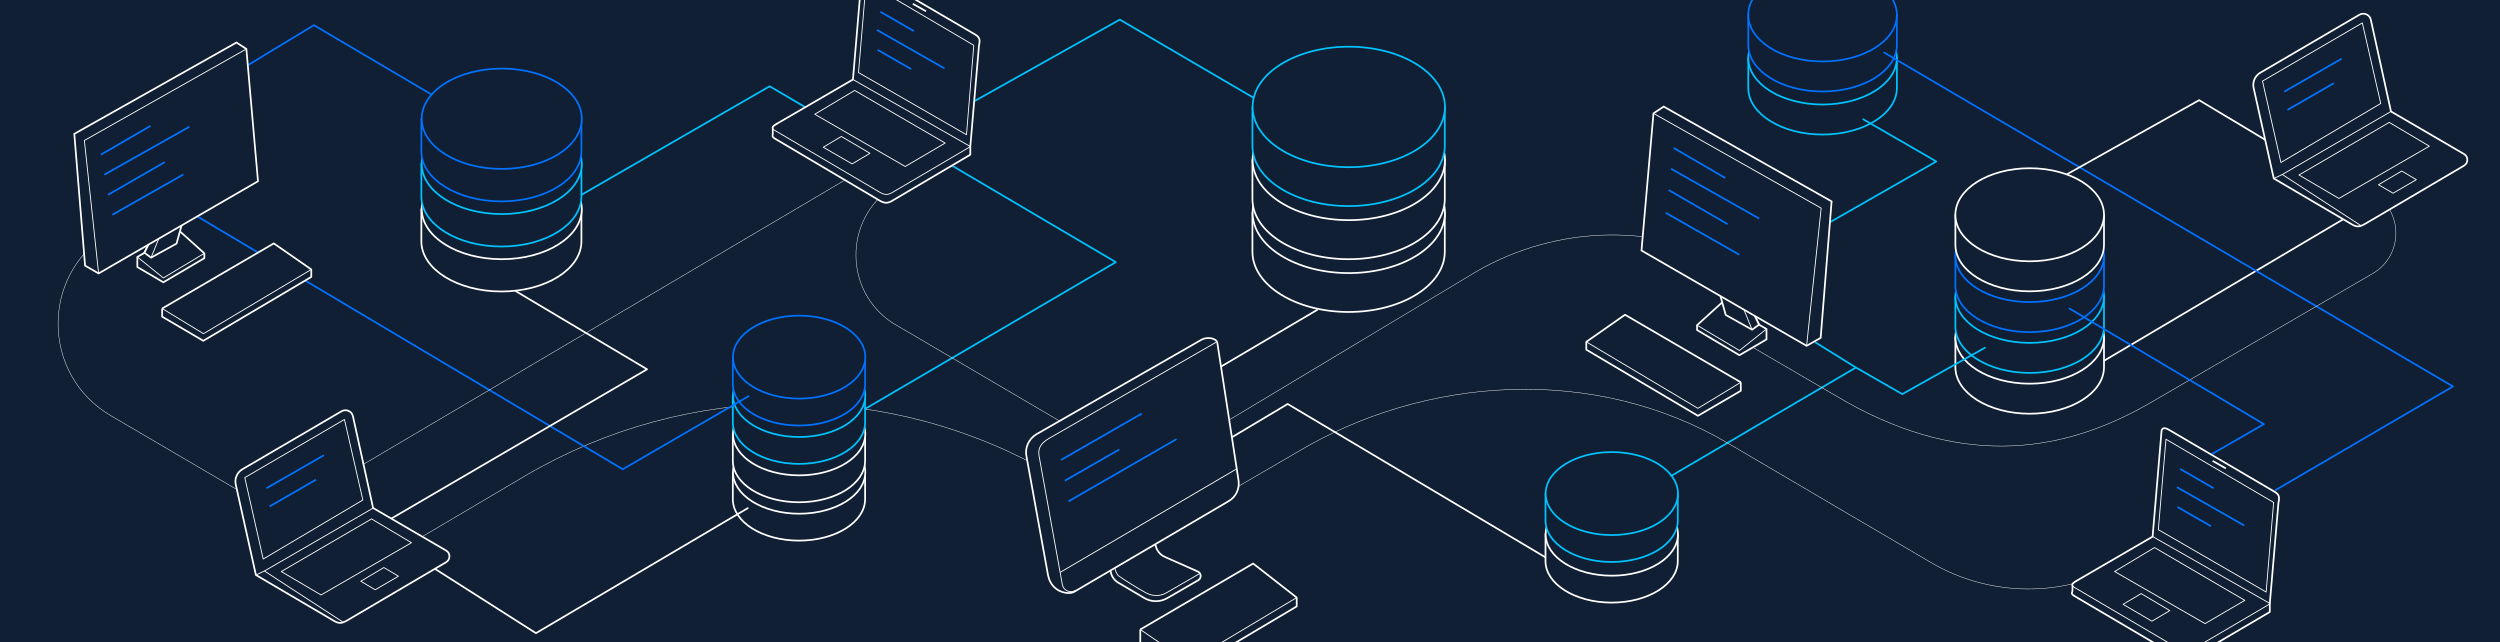 <?xml version="1.0" encoding="utf-8"?>
<!-- Generator: Adobe Illustrator 19.2.1, SVG Export Plug-In . SVG Version: 6.00 Build 0)  -->
<svg version="1.1" id="Слой_1" xmlns="http://www.w3.org/2000/svg" xmlns:xlink="http://www.w3.org/1999/xlink" x="0px" y="0px"
	 viewBox="0 0 1440 370" style="enable-background:new 0 0 1440 370;" xml:space="preserve">
<rect x="0" y="0" width="1440" height="370" fill="#333333" stroke="none"/>
<style type="text/css">
	.st0{fill:#101F34;}
	.st1{fill:none;stroke:#FFFFFF;stroke-width:0.25;stroke-linejoin:round;stroke-miterlimit:10;}
	.st2{fill:none;stroke:#FFFFFF;stroke-linejoin:round;stroke-miterlimit:10;}
	.st3{fill:#101F34;stroke:#FFFFFF;stroke-linejoin:round;stroke-miterlimit:10;}
	.st4{fill:#101F34;stroke:#00C3FF;stroke-linejoin:round;stroke-miterlimit:10;}
	.st5{fill:#101F34;stroke:#0072FF;stroke-linejoin:round;stroke-miterlimit:10;}
	.st6{fill:none;stroke:#0072FF;stroke-linecap:round;stroke-linejoin:round;stroke-miterlimit:10;}
	.st7{fill:none;stroke:#0072FF;stroke-linejoin:round;stroke-miterlimit:10;}
	.st8{fill:none;stroke:#00C3FF;stroke-linejoin:round;stroke-miterlimit:10;}
	.st9{fill:none;stroke:#00C3FF;stroke-linecap:round;stroke-linejoin:round;stroke-miterlimit:10;}
	.st10{fill:none;stroke:#FFFFFF;stroke-linecap:round;stroke-linejoin:round;stroke-miterlimit:10;}
	.st11{fill:#101F34;stroke:#FFFFFF;stroke-miterlimit:10;}
	.st12{fill:none;stroke:#FFFFFF;stroke-width:0.5;stroke-miterlimit:10;}
	.st13{fill:#FFFFFF;stroke:#FFFFFF;stroke-width:0.5;stroke-miterlimit:10;}
	.st14{fill:none;stroke:#0074FF;stroke-linejoin:round;stroke-miterlimit:10;}
	.st15{fill:none;stroke:#FFFFFF;stroke-width:0.5;stroke-linejoin:round;stroke-miterlimit:10;}
</style>
<rect y="-0.2" class="st0" width="1440" height="370"/>
<g>
	<path class="st1" d="M240.5,310.7l61.8-36.5c94.1-55.5,210.9-55.6,305-0.3l21.5,12.6"/>
	<line class="st2" x1="1208.7" y1="209.7" x2="1362" y2="119"/>
	<g>
		<path class="st3" d="M819.2,122.6c-10.2-7.5-25.3-12.3-42.3-12.3c-16.9,0-32.1,4.8-42.3,12.3h-13.2V145
			c0,19.2,24.8,34.7,55.4,34.7c30.6,0,55.4-15.5,55.4-34.7v-22.5H819.2z"/>
		<ellipse class="st3" cx="776.9" cy="122.6" rx="55.4" ry="34.7"/>
	</g>
	<g>
		<path class="st3" d="M819.2,92.1c-10.2-7.5-25.3-12.3-42.3-12.3c-16.9,0-32.1,4.8-42.3,12.3h-13.2v22.5
			c0,19.2,24.8,34.7,55.4,34.7c30.6,0,55.4-15.5,55.4-34.7V92.1H819.2z"/>
		<ellipse class="st3" cx="776.9" cy="92.1" rx="55.4" ry="34.7"/>
	</g>
	<g>
		<path class="st4" d="M819.2,61.6c-10.2-7.5-25.3-12.3-42.3-12.3c-16.9,0-32.1,4.8-42.3,12.3h-13.2V84c0,19.2,24.8,34.7,55.4,34.7
			c30.6,0,55.4-15.5,55.4-34.7V61.6H819.2z"/>
		<ellipse class="st4" cx="776.9" cy="61.6" rx="55.4" ry="34.7"/>
	</g>
	<g>
		<path class="st3" d="M489.4,272c-7-5.2-17.4-8.4-29.1-8.4s-22.1,3.3-29.1,8.4h-9.1v15.5c0,13.2,17.1,23.9,38.1,23.9
			c21.1,0,38.1-10.7,38.1-23.9V272H489.4z"/>
		<ellipse class="st3" cx="460.3" cy="272" rx="38.1" ry="23.9"/>
	</g>
	<g>
		<path class="st3" d="M489.4,249.9c-7-5.2-17.4-8.4-29.1-8.4s-22.1,3.3-29.1,8.4h-9.1v15.5c0,13.2,17.1,23.9,38.1,23.9
			c21.1,0,38.1-10.7,38.1-23.9v-15.5H489.4z"/>
		<ellipse class="st3" cx="460.3" cy="249.9" rx="38.1" ry="23.9"/>
	</g>
	<g>
		<path class="st4" d="M489.4,227.8c-7-5.2-17.4-8.4-29.1-8.4s-22.1,3.3-29.1,8.4h-9.1v15.5c0,13.2,17.1,23.9,38.1,23.9
			c21.1,0,38.1-10.7,38.1-23.9v-15.5H489.4z"/>
		<ellipse class="st4" cx="460.3" cy="227.8" rx="38.1" ry="23.9"/>
	</g>
	<g>
		<path class="st5" d="M489.4,205.7c-7-5.2-17.4-8.4-29.1-8.4s-22.1,3.3-29.1,8.4h-9.1v15.5c0,13.2,17.1,23.9,38.1,23.9
			c21.1,0,38.1-10.7,38.1-23.9v-15.5H489.4z"/>
		<ellipse class="st5" cx="460.3" cy="205.7" rx="38.1" ry="23.9"/>
	</g>
	<g>
		<path class="st3" d="M324.1,120.4c-8.5-6.2-21.1-10.2-35.2-10.2s-26.7,4-35.2,10.2h-11V139c0,16,20.7,28.9,46.1,28.9
			c25.5,0,46.1-12.9,46.1-28.9v-18.7H324.1z"/>
		<ellipse class="st3" cx="289" cy="120.4" rx="46.1" ry="28.9"/>
	</g>
	<g>
		<path class="st4" d="M324.1,94.4c-8.5-6.2-21.1-10.2-35.2-10.2s-26.7,4-35.2,10.2h-11v18.7c0,16,20.7,28.9,46.1,28.9
			c25.5,0,46.1-12.9,46.1-28.9V94.4H324.1z"/>
		<ellipse class="st4" cx="289" cy="94.4" rx="46.1" ry="28.9"/>
	</g>
	<g>
		<path class="st5" d="M324.1,68.4c-8.5-6.2-21.1-10.2-35.2-10.2s-26.7,4-35.2,10.2h-11v18.7c0,16,20.7,28.9,46.1,28.9
			c25.5,0,46.1-12.9,46.1-28.9V68.4H324.1z"/>
		<ellipse class="st5" cx="289" cy="68.4" rx="46.1" ry="28.9"/>
	</g>
	<g>
		<path class="st3" d="M1201.7,194.2c-7.8-5.8-19.5-9.5-32.6-9.5c-13.1,0-24.8,3.7-32.6,9.5h-10.2v17.3c0,14.8,19.2,26.8,42.8,26.8
			c23.6,0,42.8-12,42.8-26.8v-17.3H1201.7z"/>
		<ellipse class="st3" cx="1169.1" cy="194.2" rx="42.8" ry="26.8"/>
	</g>
	<g>
		<path class="st4" d="M1201.7,170.7c-7.8-5.8-19.5-9.5-32.6-9.5c-13.1,0-24.8,3.7-32.6,9.5h-10.2V188c0,14.8,19.2,26.8,42.8,26.8
			c23.6,0,42.8-12,42.8-26.8v-17.3H1201.7z"/>
		<ellipse class="st4" cx="1169.1" cy="170.7" rx="42.8" ry="26.8"/>
	</g>
	<g>
		<path class="st4" d="M1082.4,33.4c-7.8-5.8-19.5-9.5-32.6-9.5c-13.1,0-24.8,3.7-32.6,9.5H1007v17.3c0,14.8,19.2,26.8,42.8,26.8
			c23.6,0,42.8-12,42.8-26.8V33.4H1082.4z"/>
		<ellipse class="st4" cx="1049.8" cy="33.4" rx="42.8" ry="26.8"/>
	</g>
	<g>
		<path class="st3" d="M957.5,307.7c-7-5.2-17.4-8.4-29.1-8.4c-11.7,0-22.1,3.3-29.1,8.4h-9.1v15.5c0,13.2,17.1,23.9,38.1,23.9
			c21.1,0,38.1-10.7,38.1-23.9v-15.5H957.5z"/>
		<ellipse class="st3" cx="928.4" cy="307.7" rx="38.1" ry="23.9"/>
	</g>
	<g>
		<path class="st4" d="M957.5,284.3c-7-5.2-17.4-8.4-29.1-8.4c-11.7,0-22.1,3.3-29.1,8.4h-9.1v15.5c0,13.2,17.1,23.9,38.1,23.9
			c21.1,0,38.1-10.7,38.1-23.9v-15.5H957.5z"/>
		<ellipse class="st4" cx="928.4" cy="284.3" rx="38.1" ry="23.9"/>
	</g>
	<g>
		<path class="st5" d="M1201.7,147.2c-7.8-5.8-19.5-9.5-32.6-9.5c-13.1,0-24.8,3.7-32.6,9.5h-10.2v17.3c0,14.8,19.2,26.8,42.8,26.8
			c23.6,0,42.8-12,42.8-26.8v-17.3H1201.7z"/>
		<ellipse class="st5" cx="1169.1" cy="147.2" rx="42.8" ry="26.8"/>
	</g>
	<g>
		<path class="st3" d="M1201.7,123.7c-7.8-5.8-19.5-9.5-32.6-9.5c-13.1,0-24.8,3.7-32.6,9.5h-10.2V141c0,14.8,19.2,26.8,42.8,26.8
			c23.6,0,42.8-12,42.8-26.8v-17.3H1201.7z"/>
		<ellipse class="st3" cx="1169.1" cy="123.7" rx="42.8" ry="26.8"/>
	</g>
	<g>
		<path class="st5" d="M1082.4,8.6c-7.8-5.8-19.5-9.5-32.6-9.5c-13.1,0-24.8,3.7-32.6,9.5H1007v17.3c0,14.8,19.2,26.8,42.8,26.8
			c23.6,0,42.8-12,42.8-26.8V8.6H1082.4z"/>
		<ellipse class="st5" cx="1049.8" cy="8.6" rx="42.8" ry="26.8"/>
	</g>
	<polyline class="st6" points="107.5,121 358.7,270.3 431.2,228.2 	"/>
	<polyline class="st7" points="249,54.7 180.8,14.5 121.7,50.3 	"/>
	<polyline class="st6" points="1085.3,30.3 1412.9,222.6 1310.7,282.3 	"/>
	<polyline class="st8" points="722,56.3 645,11.3 548,65.7 	"/>
	<polyline class="st8" points="548,95.2 642.7,151 498,235.7 	"/>
	<polyline class="st8" points="335.1,112.1 443.3,49.7 468.5,64.5 	"/>
	<polyline class="st8" points="962.3,274.3 1069,211.7 1045.5,197.1 	"/>
	<polyline class="st9" points="1143.3,200.3 1095.7,227 1069,211.7 	"/>
	<polyline class="st2" points="1190.7,100.3 1266.7,57.7 1308.4,82.7 	"/>
	<polyline class="st2" points="890.3,321.1 741.7,232.7 666.2,277.7 	"/>
	<line class="st2" x1="759" y1="178.3" x2="656.1" y2="239"/>
	<polyline class="st10" points="430.7,292.7 308.7,364.7 230.8,315.1 	"/>
	<polyline class="st2" points="296.9,167.6 372.7,212.7 224.7,299.1 	"/>
	<path class="st1" d="M61.5,135L61.5,135c-38.4,24.8-37.1,81.3,2.3,104.4l74.2,43.5"/>
	<line class="st1" x1="205.5" y1="269.7" x2="496" y2="98.2"/>
	<path class="st1" d="M641.3,260.7L514.1,186c-28-18.4-28.1-59.4-0.3-78.1l0,0"/>
	<path class="st1" d="M687.3,254.3l162.8-97.7c47.2-27.6,106.6-28.3,149.9-2.3l-11.4-4.2"/>
	<path class="st1" d="M1010,200.3l48,28c67.3,40,126.7,35.3,181.3,3.3l127.3-74c17.9-10.4,17.9-36.2,0-46.6l0,0"/>
	<path class="st1" d="M1229.9,320.6c-35.5,23.7-81.5,24.9-118.2,3.1l-115.7-68c-77.8-46.2-176-39-249.3,5l-53.3,31"/>
	<polyline class="st9" points="1043.7,133.9 1115.3,93 1073.2,68.7 	"/>
	<g>
		<polyline class="st3" points="656.8,362.6 721.8,324.6 746.9,344.2 746.9,349.3 684.5,386.3 656.8,370.1 656.8,362.6 		"/>
		<g>
			<path class="st11" d="M638.5,322.7l1.3,6.8c0.5,2.6,2.1,4.8,4.3,6.1l14.9,8.8c4.1,2.5,9.3,2.5,13.4,0.1l17.8-10.3
				c2-1.2,1.8-4.1-0.3-5l-18.9-8.4c-3-1.3-5.1-4.1-5.5-7.4l-1.9-14.3L638.5,322.7z"/>
			<path class="st12" d="M641.7,324.2c0,0,0.3,5.7,2.8,7.6c2.5,1.9,11.7,7.6,15.6,9.7c3.9,2.1,8.3,1.9,11.5,0.1
				c3.2-1.9,19.7-11.4,19.7-11.4"/>
			<path class="st11" d="M591.2,262.6l12.5,68.9c2.1,9.9,11.8,11.1,14.8,9.5l89.3-52.4c4.1-2.4,6.3-7.1,5.6-11.8l-12.2-79.2
				c-0.5-3.1-6.2-3.6-9-2l-95.2,54.5C592.6,252.8,590.3,257.7,591.2,262.6z"/>
			<path class="st12" d="M700.7,197l-96.1,55.3c-4.4,2.5-7,5.4-6.1,10.3l13.4,74.1c0.6,3.4,4.5,5.2,7.5,3.4"/>
			<line class="st13" x1="610.6" y1="329.7" x2="711.9" y2="270.3"/>
		</g>
		<line class="st14" x1="611.2" y1="264.9" x2="657.7" y2="238.2"/>
		<line class="st14" x1="613.3" y1="276.9" x2="644.7" y2="258.9"/>
		<line class="st14" x1="615.4" y1="288.8" x2="677.7" y2="252.9"/>
		<polyline class="st15" points="656.8,362.6 684.5,381.5 746.9,344.2 		"/>
	</g>
	<g>
		<polygon class="st3" points="991.6,174.5 977.5,187.3 977.5,190.1 1001.9,204.6 1017.5,195.5 1017.5,189.5 		"/>
		<polyline class="st15" points="1017.5,189.5 1001.9,201.9 977.5,187.3 		"/>
		<polygon class="st3" points="1013.2,187 1005.5,171.2 991.8,162 998.8,178.6 		"/>
		<polygon class="st3" points="1013.2,187 1009.2,189.9 994,181.4 989.3,164.4 991.8,162 1005.5,171.2 		"/>
		<polyline class="st15" points="1009.2,189.9 1002.1,172.4 989.3,164.4 		"/>
		<polygon class="st11" points="952.4,65.3 958.3,61.4 1055,116 1048.7,194.6 1040.6,199.2 945.5,144.3 		"/>
		<line class="st14" x1="993.7" y1="102.5" x2="964" y2="85.2"/>
		<line class="st14" x1="1001.8" y1="146.7" x2="959.5" y2="122.6"/>
		<line class="st14" x1="1013.3" y1="125.9" x2="962.5" y2="97.2"/>
		<line class="st14" x1="995.1" y1="129.1" x2="961.2" y2="109.5"/>
		<path class="st3" d="M981,243.6"/>
		<polyline class="st3" points="1002.7,220.2 936,181.3 913.7,196.9 913.7,201.4 978,239.5 1002.7,225.1 1002.7,220.2 		"/>
		<polyline class="st15" points="1002.7,220.2 978,235.2 913.7,196.9 		"/>
		<polyline class="st12" points="1040.6,199.2 1049,119.9 952.4,65.3 		"/>
	</g>
	<g>
		<polygon class="st3" points="104,133.6 117.7,145.9 117.7,148.7 94.1,162.6 79.1,153.8 79.1,148 		"/>
		<polyline class="st15" points="79.1,148 94.1,160.1 117.7,145.9 		"/>
		<polygon class="st3" points="83.2,145.6 90.6,130.4 103.9,121.6 97.1,137.6 		"/>
		<polygon class="st3" points="83.2,145.6 87,148.4 101.7,140.3 106.2,123.9 103.9,121.6 90.6,130.4 		"/>
		<polyline class="st15" points="87,148.4 93.9,131.5 106.2,123.9 		"/>
		<polygon class="st11" points="141.9,28.2 136.2,24.5 42.8,77.1 49,153 56.8,157.5 148.6,104.4 		"/>
		<line class="st14" x1="58.1" y1="89.1" x2="86.7" y2="72.5"/>
		<line class="st14" x1="64.7" y1="123.7" x2="105.6" y2="100.5"/>
		<line class="st14" x1="60.1" y1="100.6" x2="109.1" y2="73"/>
		<line class="st14" x1="62.2" y1="112.2" x2="94.9" y2="93.4"/>
		<path class="st3" d="M114.2,200.2"/>
		<polyline class="st3" points="93.4,177.7 157.7,140.2 179.3,155.2 179.3,159.5 117.1,196.3 93.4,182.4 93.4,177.7 		"/>
		<polyline class="st15" points="93.4,177.7 117.2,192.2 179.3,155.2 		"/>
		<polyline class="st12" points="56.8,157.5 48.6,80.9 141.9,28.2 		"/>
	</g>
	<g>
		<path class="st3" d="M445.1,74c-0.4-0.9,0.5-1.7,3-3.1l43.2-25.1l5.1-60.2c0-2.4,1.6-2.9,4.2-1.4L561.9,20c2.2,1.4,2.8,2.7,2,6.1
			l-5,58.2v4.8L513.3,116c-3.6,1.8-5.2,0.4-9.9-2.4L446.6,80c-1.2-0.7-1.8-1.3-1.6-2C445.2,77.5,445.1,74.7,445.1,74z"/>
		<polygon class="st15" points="556.7,77.6 560.9,26.1 498.9,-10.4 494.5,41.8 		"/>
		<polygon class="st15" points="544.4,82.4 521.4,95.9 469.3,65.8 492.3,52.1 		"/>
		<line class="st15" x1="491.3" y1="45.8" x2="558.9" y2="84.4"/>
		<polygon class="st15" points="501.1,88.3 490.8,94.4 474.2,84.8 484.6,78.6 		"/>
		<line class="st14" x1="526.4" y1="17.9" x2="507.1" y2="6.8"/>
		<line class="st14" x1="524.8" y1="39.8" x2="505.5" y2="28.7"/>
		<line class="st14" x1="544" y1="39.4" x2="505.2" y2="17.3"/>
		<line class="st2" x1="533.4" y1="6.5" x2="525.8" y2="2.2"/>
		<path class="st15" d="M448.1,70.9c-3.7,2-4,3-1.5,4.4l56.9,33.5c4.7,2.8,6.3,4.2,9.9,2.4l45.6-26.8"/>
	</g>
	<g>
		<g>
			<path class="st3" d="M193,358l-45.6-26.8l-11.6-52.1c-0.8-3.5,0.8-7,3.8-8.8l57.1-33.4c2.6-1.5,6-0.1,6.6,2.9l11.6,52.8
				l42.2,24.6c2.4,1.5,2.4,5.1-0.1,6.6l-54.2,31.9C198.2,358.4,196.6,359.8,193,358z"/>
			<polygon class="st15" points="151.6,322 141,275.1 198.4,241.6 209,288 			"/>
			<polygon class="st15" points="162,329.2 184.9,342.7 237,312.6 214,298.9 			"/>
			<polyline class="st15" points="215,292.6 152.3,328.9 147.4,331.2 			"/>
			<line class="st15" x1="152.3" y1="328.9" x2="197.8" y2="358.5"/>
			<polygon class="st15" points="207.8,334.8 216.1,339.7 229.5,331.9 221.1,326.9 			"/>
		</g>
		<line class="st14" x1="153.5" y1="281.2" x2="186.6" y2="262.2"/>
		<line class="st14" x1="155.3" y1="291.7" x2="182" y2="276.3"/>
	</g>
	<g>
		<g>
			<path class="st3" d="M1355.3,129.6l-45.6-26.8l-11.6-52.1c-0.8-3.5,0.8-7,3.8-8.8L1359,8.5c2.6-1.5,6-0.1,6.6,2.9l11.6,52.8
				l42.2,24.6c2.4,1.5,2.4,5.1-0.1,6.6l-54.2,31.9C1360.4,130,1358.8,131.4,1355.3,129.6z"/>
			<polygon class="st15" points="1313.8,93.6 1303.2,46.7 1360.7,13.2 1371.3,59.6 			"/>
			<polygon class="st15" points="1324.2,100.8 1347.2,114.3 1399.3,84.2 1376.2,70.5 			"/>
			<polyline class="st15" points="1377.2,64.2 1314.6,100.5 1309.7,102.8 			"/>
			<line class="st15" x1="1314.6" y1="100.5" x2="1360.1" y2="130.1"/>
			<polygon class="st15" points="1370,106.4 1378.4,111.3 1391.8,103.5 1383.4,98.5 			"/>
		</g>
		<line class="st14" x1="1315.7" y1="52.8" x2="1348.8" y2="33.8"/>
		<line class="st14" x1="1317.6" y1="63.3" x2="1344.3" y2="47.9"/>
	</g>
	<polyline class="st6" points="1192,177.7 1304,244.3 1268,265 	"/>
	<g>
		<path class="st3" d="M1193.7,337.3c-0.4-0.9,0.5-1.7,3-3.1l43.2-25.1l5.1-60.2c0-2.4,1.6-2.9,4.2-1.4l61.2,35.9
			c2.2,1.4,2.8,2.7,2,6.1l-5,58.2v4.8l-45.6,26.8c-3.6,1.8-5.2,0.4-9.9-2.4l-56.9-33.5c-1.2-0.7-1.8-1.3-1.6-2
			C1193.9,340.8,1193.8,338.1,1193.7,337.3z"/>
		<polygon class="st15" points="1305.3,341 1309.6,289.4 1247.6,253 1243.2,305.1 		"/>
		<polygon class="st15" points="1293,345.8 1270.1,359.2 1218,329.2 1241,315.4 		"/>
		<line class="st15" x1="1240" y1="309.1" x2="1307.6" y2="347.7"/>
		<polygon class="st15" points="1249.8,351.7 1239.5,357.8 1222.9,348.1 1233.3,341.9 		"/>
		<line class="st14" x1="1275" y1="281.2" x2="1255.8" y2="270.1"/>
		<line class="st14" x1="1273.5" y1="303.1" x2="1254.2" y2="292"/>
		<line class="st14" x1="1292.7" y1="302.7" x2="1253.9" y2="280.6"/>
		<line class="st2" x1="1282.1" y1="269.8" x2="1274.5" y2="265.5"/>
		<path class="st15" d="M1196.8,334.2c-3.7,2-4,3-1.5,4.4l56.9,33.5c4.7,2.8,6.3,4.2,9.9,2.4l45.6-26.8"/>
	</g>
</g>
</svg>
